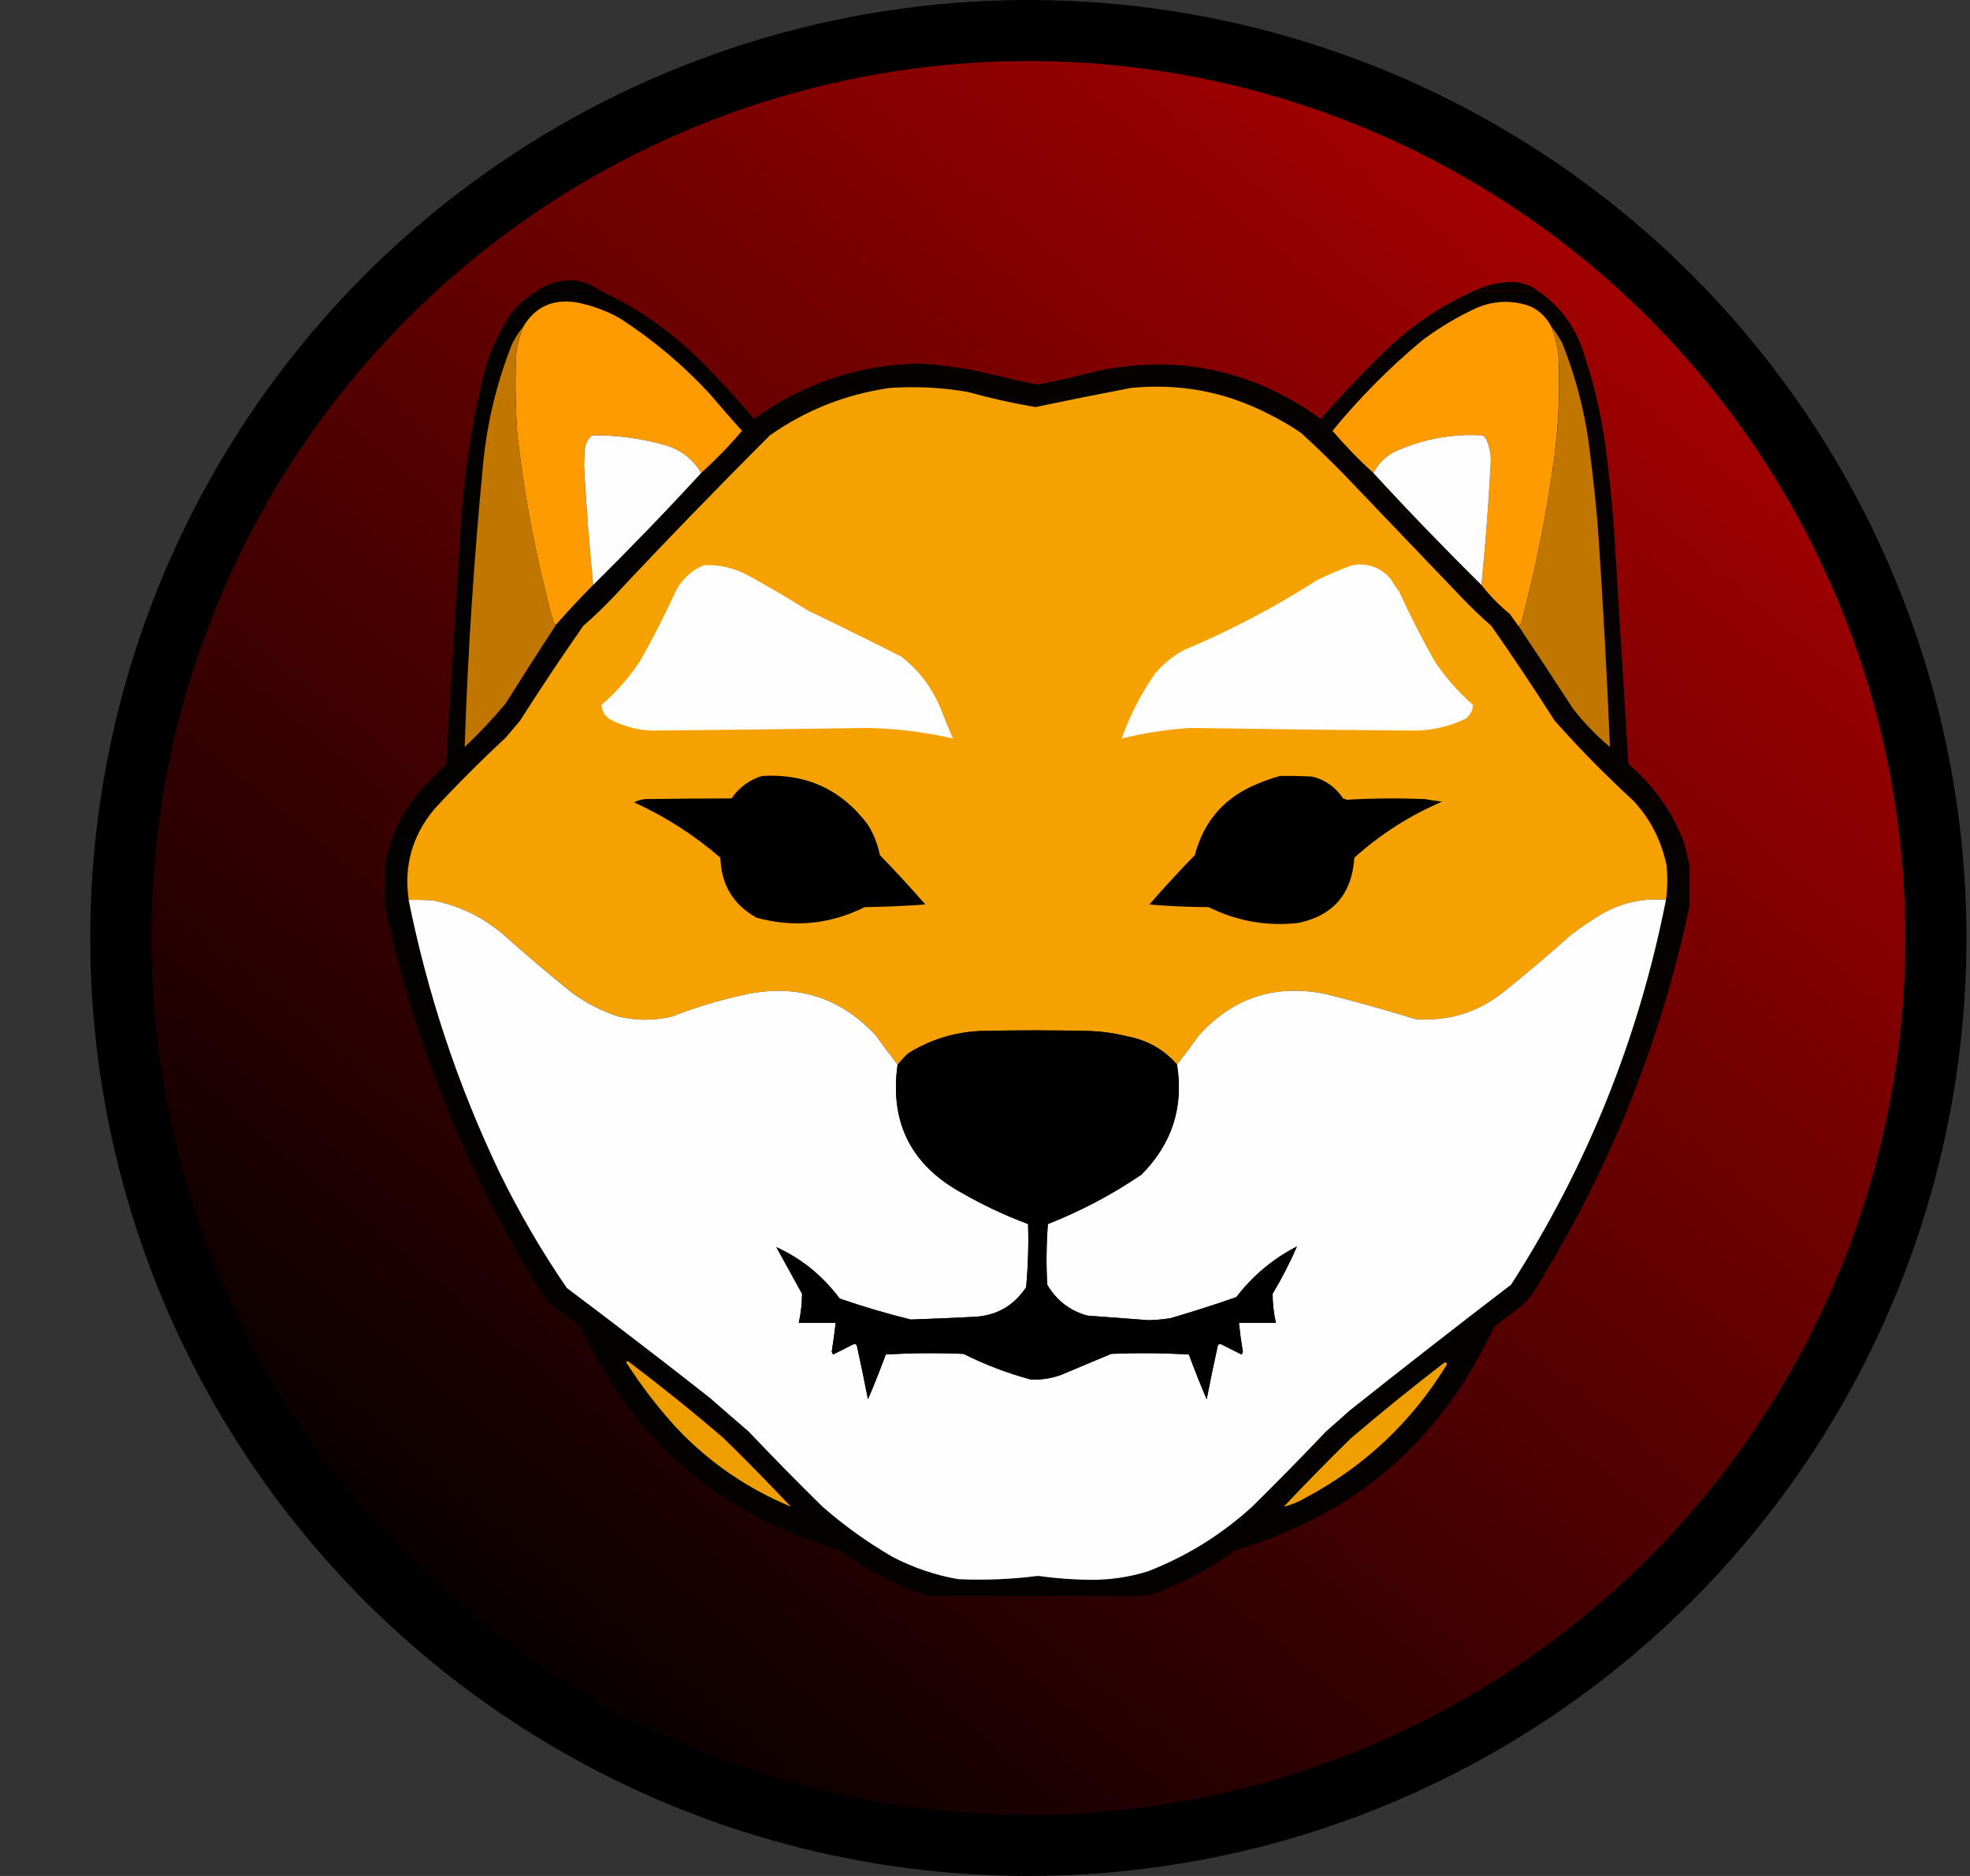 <svg width="21" height="20" viewBox="0 0 21 20" fill="none" xmlns="http://www.w3.org/2000/svg">
<rect x="0" y="0" width="21" height="20" fill="#333333" stroke="none"/>
<circle cx="10.962" cy="10" r="10" fill="black"/>
<circle cx="10.962" cy="10" r="9.349" fill="url(#paint0_linear_10175_106773)"/>
<g opacity="0.974">
<path fill-rule="evenodd" clip-rule="evenodd" d="M5.719 3.103C5.949 3.103 6.178 3.103 6.407 3.103C6.828 3.301 7.2 3.568 7.524 3.904C7.703 4.086 7.874 4.273 8.037 4.466C8.567 4.083 9.159 3.886 9.814 3.876C9.99 3.888 10.166 3.91 10.341 3.939C10.58 3.995 10.818 4.049 11.057 4.101C11.274 4.059 11.49 4.01 11.704 3.953C12.569 3.777 13.361 3.948 14.078 4.466C14.318 4.191 14.571 3.926 14.837 3.672C15.098 3.437 15.388 3.247 15.708 3.103C15.937 3.103 16.166 3.103 16.396 3.103C16.645 3.276 16.811 3.51 16.895 3.806C17.014 4.167 17.093 4.537 17.134 4.916C17.162 5.149 17.186 5.383 17.204 5.618C17.256 6.461 17.307 7.304 17.358 8.147C17.627 8.373 17.823 8.649 17.948 8.976C17.972 9.061 17.993 9.145 18.012 9.229C18.012 9.369 18.012 9.51 18.012 9.65C17.702 11.116 17.152 12.483 16.361 13.752C16.322 13.819 16.273 13.877 16.213 13.928C16.116 13.999 16.02 14.071 15.925 14.146C15.365 15.357 14.445 16.151 13.165 16.527C12.881 16.737 12.572 16.898 12.238 17.012C11.451 17.012 10.664 17.012 9.877 17.012C9.543 16.898 9.234 16.737 8.95 16.527C7.67 16.151 6.75 15.357 6.19 14.146C6.095 14.071 5.999 13.999 5.902 13.928C5.842 13.877 5.793 13.819 5.754 13.752C4.963 12.483 4.413 11.116 4.104 9.65C4.104 9.51 4.104 9.369 4.104 9.229C4.162 8.909 4.301 8.628 4.518 8.386C4.598 8.306 4.677 8.226 4.757 8.147C4.807 7.304 4.858 6.461 4.911 5.618C4.945 5.077 5.025 4.543 5.15 4.017C5.211 3.768 5.314 3.538 5.459 3.328C5.536 3.239 5.623 3.165 5.719 3.103Z" fill="#020201"/>
<path d="M5.719 3.103H6.407C6.348 3.059 6.192 2.973 6.038 2.989C5.885 3.004 5.762 3.072 5.719 3.103Z" fill="#020201"/>
<path d="M15.708 3.103H16.396C16.353 3.065 16.226 2.992 16.058 3.008C15.889 3.023 15.754 3.078 15.708 3.103Z" fill="#020201"/>
</g>
<path fill-rule="evenodd" clip-rule="evenodd" d="M7.475 5.042C7.381 4.887 7.245 4.787 7.067 4.74C6.819 4.671 6.566 4.638 6.309 4.642C6.262 4.685 6.236 4.739 6.231 4.803C6.229 4.855 6.227 4.906 6.224 4.958C6.248 5.385 6.281 5.811 6.323 6.236C6.187 6.372 6.056 6.513 5.929 6.658C5.915 6.658 5.906 6.651 5.901 6.637C5.72 5.98 5.592 5.312 5.515 4.635C5.495 4.354 5.49 4.073 5.501 3.792C5.513 3.685 5.539 3.582 5.578 3.483C5.705 3.272 5.892 3.185 6.14 3.223C6.304 3.254 6.458 3.31 6.604 3.391C6.957 3.619 7.278 3.888 7.566 4.199C7.678 4.332 7.793 4.464 7.91 4.593C7.775 4.752 7.629 4.902 7.475 5.042Z" fill="#FE9B00"/>
<path fill-rule="evenodd" clip-rule="evenodd" d="M16.536 3.483C16.575 3.582 16.601 3.685 16.613 3.792C16.63 4.149 16.616 4.505 16.571 4.86C16.491 5.457 16.373 6.047 16.22 6.63C16.215 6.65 16.203 6.664 16.185 6.672C16.155 6.63 16.124 6.588 16.094 6.545C15.981 6.453 15.88 6.35 15.792 6.236C15.834 5.811 15.866 5.385 15.89 4.958C15.898 4.859 15.881 4.766 15.841 4.677C15.829 4.665 15.817 4.653 15.806 4.642C15.471 4.622 15.153 4.682 14.85 4.824C14.758 4.877 14.688 4.949 14.64 5.042C14.485 4.902 14.34 4.752 14.204 4.593C14.492 4.242 14.81 3.921 15.159 3.63C15.343 3.492 15.539 3.375 15.749 3.279C15.936 3.203 16.123 3.198 16.311 3.265C16.412 3.312 16.487 3.385 16.536 3.483Z" fill="#FE9B00"/>
<path fill-rule="evenodd" clip-rule="evenodd" d="M5.578 3.483C5.539 3.582 5.514 3.685 5.501 3.792C5.49 4.073 5.495 4.354 5.515 4.635C5.592 5.312 5.721 5.98 5.901 6.637C5.906 6.651 5.915 6.658 5.929 6.658C5.747 6.936 5.567 7.217 5.389 7.501C5.253 7.664 5.108 7.819 4.953 7.964C4.987 6.956 5.053 5.949 5.15 4.944C5.193 4.503 5.296 4.077 5.459 3.665C5.492 3.599 5.532 3.538 5.578 3.483Z" fill="#C17600"/>
<path fill-rule="evenodd" clip-rule="evenodd" d="M16.537 3.483C16.583 3.538 16.623 3.599 16.656 3.665C16.807 4.045 16.906 4.439 16.951 4.845C16.986 5.112 17.014 5.379 17.035 5.646C17.088 6.419 17.13 7.191 17.162 7.964C17.016 7.842 16.885 7.706 16.769 7.557C16.577 7.26 16.382 6.965 16.186 6.672C16.204 6.664 16.215 6.65 16.221 6.63C16.374 6.047 16.491 5.457 16.572 4.86C16.617 4.505 16.631 4.149 16.614 3.792C16.601 3.685 16.576 3.582 16.537 3.483Z" fill="#C17600"/>
<path fill-rule="evenodd" clip-rule="evenodd" d="M17.759 9.594C17.507 9.572 17.273 9.626 17.056 9.755C16.95 9.82 16.846 9.89 16.747 9.966C16.509 10.179 16.266 10.385 16.017 10.584C15.744 10.797 15.435 10.891 15.09 10.865C14.774 10.768 14.455 10.679 14.134 10.598C13.595 10.488 13.143 10.635 12.779 11.041C12.703 11.146 12.626 11.249 12.547 11.35C12.406 11.188 12.228 11.088 12.013 11.048C11.884 11.016 11.753 10.997 11.62 10.992C11.226 10.982 10.833 10.982 10.44 10.992C10.166 11.006 9.913 11.086 9.681 11.23C9.64 11.269 9.603 11.309 9.569 11.35C9.489 11.249 9.412 11.146 9.337 11.041C8.966 10.638 8.509 10.49 7.967 10.598C7.693 10.655 7.426 10.735 7.166 10.837C6.974 10.883 6.782 10.883 6.59 10.837C6.412 10.779 6.248 10.694 6.099 10.584C5.85 10.385 5.606 10.179 5.368 9.966C5.152 9.781 4.904 9.659 4.623 9.601C4.535 9.594 4.446 9.592 4.357 9.594C4.303 9.232 4.394 8.909 4.631 8.625C4.874 8.362 5.127 8.109 5.389 7.866C5.441 7.805 5.492 7.744 5.544 7.683C5.761 7.341 5.986 7.004 6.218 6.672C6.325 6.579 6.428 6.48 6.527 6.377C7.076 5.79 7.636 5.212 8.206 4.642C8.591 4.371 9.017 4.203 9.484 4.136C9.762 4.117 10.039 4.131 10.313 4.178C10.552 4.244 10.793 4.298 11.037 4.34C11.375 4.269 11.715 4.201 12.055 4.136C12.576 4.084 13.067 4.177 13.53 4.417C13.647 4.475 13.76 4.541 13.867 4.614C14.029 4.761 14.185 4.913 14.338 5.07C14.755 5.506 15.172 5.941 15.588 6.377C15.687 6.48 15.79 6.579 15.897 6.672C16.129 7.004 16.354 7.341 16.572 7.683C16.838 7.983 17.119 8.268 17.415 8.54C17.595 8.736 17.712 8.966 17.766 9.229C17.777 9.353 17.775 9.475 17.759 9.594Z" fill="#F5A200"/>
<path fill-rule="evenodd" clip-rule="evenodd" d="M7.475 5.042C7.101 5.449 6.717 5.847 6.323 6.236C6.281 5.811 6.248 5.385 6.225 4.958C6.227 4.906 6.229 4.855 6.232 4.803C6.237 4.739 6.262 4.685 6.309 4.642C6.566 4.638 6.819 4.671 7.068 4.74C7.246 4.787 7.381 4.887 7.475 5.042Z" fill="#FEFDFD"/>
<path fill-rule="evenodd" clip-rule="evenodd" d="M15.792 6.236C15.398 5.847 15.014 5.449 14.64 5.042C14.688 4.949 14.758 4.877 14.85 4.824C15.153 4.682 15.471 4.622 15.806 4.642C15.817 4.653 15.829 4.665 15.841 4.677C15.881 4.766 15.898 4.859 15.89 4.958C15.867 5.385 15.834 5.811 15.792 6.236Z" fill="#FEFDFD"/>
<path fill-rule="evenodd" clip-rule="evenodd" d="M7.503 6.026C7.667 6.018 7.821 6.054 7.966 6.131C8.186 6.25 8.402 6.377 8.613 6.51C8.948 6.671 9.28 6.835 9.61 7.002C9.806 7.156 9.949 7.351 10.039 7.585C10.077 7.682 10.116 7.778 10.158 7.873C9.863 7.806 9.564 7.768 9.259 7.761C8.486 7.773 7.714 7.782 6.941 7.789C6.78 7.781 6.63 7.739 6.491 7.662C6.441 7.624 6.415 7.575 6.414 7.515C6.57 7.378 6.706 7.223 6.821 7.051C6.959 6.809 7.085 6.561 7.201 6.307C7.269 6.175 7.369 6.082 7.503 6.026Z" fill="#FFFEFE"/>
<path fill-rule="evenodd" clip-rule="evenodd" d="M14.415 6.026C14.584 5.998 14.722 6.05 14.83 6.18C14.855 6.225 14.883 6.267 14.914 6.307C15.03 6.561 15.156 6.809 15.294 7.051C15.409 7.223 15.545 7.378 15.701 7.515C15.7 7.575 15.674 7.624 15.624 7.662C15.456 7.743 15.278 7.785 15.09 7.789C14.289 7.783 13.488 7.773 12.688 7.761C12.44 7.777 12.196 7.815 11.957 7.873C12.045 7.624 12.165 7.392 12.315 7.178C12.402 7.077 12.502 6.995 12.617 6.932C13.113 6.724 13.586 6.475 14.036 6.187C14.161 6.125 14.287 6.071 14.415 6.026Z" fill="#FFFEFE"/>
<path fill-rule="evenodd" clip-rule="evenodd" d="M8.121 8.273C8.594 8.244 8.971 8.417 9.252 8.793C9.314 8.893 9.356 9.001 9.379 9.116C9.546 9.288 9.707 9.463 9.864 9.643C9.648 9.658 9.433 9.668 9.217 9.671C8.847 9.855 8.463 9.892 8.065 9.784C7.817 9.646 7.688 9.433 7.679 9.144C7.401 8.904 7.095 8.707 6.759 8.554C6.798 8.534 6.84 8.522 6.885 8.519C7.19 8.515 7.494 8.512 7.798 8.512C7.879 8.395 7.987 8.315 8.121 8.273Z" fill="#010000"/>
<path fill-rule="evenodd" clip-rule="evenodd" d="M13.643 8.273C13.76 8.271 13.877 8.273 13.994 8.28C14.132 8.317 14.239 8.395 14.317 8.512C14.331 8.517 14.345 8.521 14.359 8.526C14.635 8.51 14.912 8.508 15.188 8.519C15.249 8.53 15.31 8.539 15.371 8.547C15.026 8.695 14.715 8.894 14.437 9.144C14.412 9.529 14.213 9.761 13.839 9.84C13.504 9.877 13.186 9.821 12.884 9.671C12.673 9.67 12.462 9.661 12.252 9.643C12.408 9.463 12.57 9.288 12.737 9.116C12.834 8.747 13.061 8.492 13.418 8.351C13.493 8.32 13.568 8.294 13.643 8.273Z" fill="#010000"/>
<path fill-rule="evenodd" clip-rule="evenodd" d="M4.356 9.594C4.446 9.592 4.535 9.594 4.623 9.601C4.904 9.659 5.152 9.781 5.368 9.966C5.606 10.179 5.85 10.385 6.098 10.584C6.248 10.694 6.412 10.779 6.59 10.837C6.782 10.883 6.974 10.883 7.166 10.837C7.426 10.735 7.693 10.655 7.967 10.598C8.509 10.49 8.965 10.638 9.337 11.041C9.412 11.146 9.489 11.249 9.568 11.35C9.482 11.966 9.711 12.422 10.257 12.72C10.482 12.849 10.716 12.959 10.959 13.05C10.966 13.276 10.959 13.501 10.938 13.724C10.803 13.926 10.614 14.032 10.369 14.04C10.149 14.051 9.929 14.06 9.709 14.068C9.453 14.005 9.2 13.93 8.95 13.844C8.77 13.602 8.545 13.419 8.276 13.296C8.367 13.462 8.459 13.628 8.55 13.794C8.549 13.899 8.537 14.002 8.515 14.104C8.646 14.104 8.777 14.104 8.908 14.104C8.896 14.207 8.882 14.31 8.866 14.412C8.871 14.422 8.875 14.431 8.88 14.441C8.95 14.406 9.02 14.371 9.091 14.335C9.107 14.325 9.121 14.327 9.133 14.342C9.175 14.534 9.215 14.726 9.252 14.918C9.319 14.761 9.383 14.601 9.442 14.441C9.718 14.424 9.994 14.422 10.271 14.434C10.501 14.549 10.74 14.64 10.987 14.707C11.097 14.713 11.204 14.696 11.31 14.658C11.488 14.583 11.666 14.508 11.844 14.434C12.121 14.422 12.397 14.424 12.673 14.441C12.732 14.601 12.796 14.761 12.863 14.918C12.9 14.726 12.94 14.534 12.982 14.342C12.994 14.327 13.008 14.325 13.024 14.335C13.095 14.371 13.165 14.406 13.235 14.441C13.24 14.431 13.245 14.422 13.249 14.412C13.231 14.31 13.217 14.207 13.207 14.104C13.338 14.104 13.469 14.104 13.6 14.104C13.578 14.002 13.566 13.899 13.565 13.794C13.665 13.627 13.752 13.458 13.825 13.289C13.569 13.42 13.354 13.601 13.179 13.829C12.946 13.91 12.712 13.985 12.476 14.054C12.4 14.066 12.322 14.073 12.245 14.075C12.027 14.059 11.809 14.043 11.591 14.026C11.403 13.974 11.261 13.864 11.163 13.696C11.151 13.48 11.154 13.265 11.17 13.05C11.523 12.911 11.855 12.735 12.167 12.523C12.493 12.195 12.62 11.804 12.547 11.35C12.626 11.249 12.703 11.146 12.778 11.041C13.143 10.635 13.595 10.488 14.134 10.598C14.455 10.679 14.774 10.768 15.089 10.865C15.434 10.891 15.744 10.797 16.017 10.584C16.265 10.385 16.509 10.179 16.747 9.966C16.846 9.89 16.95 9.82 17.056 9.755C17.273 9.626 17.507 9.572 17.759 9.594C17.468 11.069 16.918 12.436 16.108 13.696C15.53 14.138 14.957 14.585 14.387 15.038C14.303 15.113 14.219 15.188 14.134 15.262C13.876 15.534 13.614 15.801 13.348 16.063C13.021 16.361 12.651 16.591 12.238 16.752C12.039 16.814 11.835 16.844 11.627 16.843C11.438 16.841 11.251 16.827 11.065 16.801C10.782 16.837 10.499 16.849 10.215 16.836C9.968 16.793 9.734 16.713 9.512 16.597C9.247 16.443 8.999 16.265 8.768 16.063C8.501 15.801 8.239 15.534 7.981 15.262C7.84 15.141 7.7 15.019 7.56 14.897C7.058 14.503 6.552 14.114 6.042 13.731C5.771 13.336 5.53 12.922 5.319 12.488C4.878 11.562 4.558 10.598 4.356 9.594Z" fill="#FEFEFE"/>
<path fill-rule="evenodd" clip-rule="evenodd" d="M12.547 11.35C12.62 11.804 12.493 12.195 12.168 12.523C11.856 12.735 11.523 12.911 11.17 13.05C11.154 13.265 11.152 13.48 11.163 13.696C11.261 13.864 11.404 13.974 11.592 14.026C11.809 14.043 12.027 14.059 12.245 14.075C12.323 14.073 12.4 14.066 12.477 14.054C12.713 13.985 12.947 13.91 13.179 13.829C13.354 13.601 13.57 13.42 13.825 13.289C13.752 13.458 13.666 13.627 13.566 13.794C13.567 13.899 13.578 14.002 13.601 14.103C13.47 14.103 13.338 14.103 13.207 14.103C13.218 14.207 13.232 14.31 13.249 14.412C13.245 14.422 13.24 14.431 13.236 14.441C13.166 14.406 13.095 14.371 13.025 14.335C13.009 14.325 12.995 14.327 12.983 14.342C12.94 14.534 12.9 14.726 12.863 14.918C12.796 14.761 12.733 14.601 12.674 14.441C12.397 14.424 12.121 14.422 11.845 14.434C11.667 14.508 11.489 14.583 11.311 14.658C11.205 14.696 11.097 14.713 10.988 14.707C10.74 14.64 10.501 14.549 10.271 14.434C9.995 14.422 9.719 14.424 9.442 14.441C9.383 14.601 9.32 14.761 9.253 14.918C9.216 14.726 9.176 14.534 9.133 14.342C9.121 14.327 9.107 14.325 9.091 14.335C9.021 14.371 8.95 14.406 8.88 14.441C8.876 14.431 8.871 14.422 8.866 14.412C8.883 14.31 8.897 14.207 8.909 14.103C8.777 14.103 8.646 14.103 8.515 14.103C8.538 14.002 8.549 13.899 8.55 13.794C8.459 13.628 8.368 13.462 8.276 13.296C8.546 13.419 8.77 13.602 8.951 13.844C9.2 13.93 9.453 14.005 9.709 14.068C9.929 14.06 10.149 14.051 10.37 14.04C10.614 14.031 10.804 13.926 10.939 13.724C10.959 13.501 10.966 13.276 10.96 13.05C10.717 12.959 10.482 12.849 10.257 12.72C9.712 12.422 9.482 11.966 9.569 11.35C9.603 11.309 9.64 11.269 9.681 11.23C9.913 11.086 10.166 11.006 10.44 10.992C10.833 10.982 11.227 10.982 11.62 10.992C11.753 10.997 11.884 11.016 12.013 11.048C12.229 11.088 12.406 11.188 12.547 11.35Z" fill="#010101"/>
<path fill-rule="evenodd" clip-rule="evenodd" d="M6.675 14.525C6.68 14.511 6.69 14.508 6.703 14.518C7.048 14.779 7.385 15.05 7.714 15.333C7.958 15.571 8.196 15.815 8.431 16.063C7.962 15.869 7.552 15.586 7.202 15.213C7.006 14.997 6.831 14.768 6.675 14.525Z" fill="#EF9E00"/>
<path fill-rule="evenodd" clip-rule="evenodd" d="M15.399 14.525C15.42 14.525 15.427 14.534 15.42 14.553C15.048 15.159 14.549 15.63 13.923 15.965C13.847 16.01 13.767 16.043 13.685 16.063C13.919 15.815 14.158 15.571 14.401 15.333C14.728 15.055 15.06 14.785 15.399 14.525Z" fill="#F09F00"/>
<defs>
<linearGradient id="paint0_linear_10175_106773" x1="17.59" y1="3.18" x2="5.521" y2="17.644" gradientUnits="userSpaceOnUse">
<stop stop-color="#A30000"/>
<stop offset="1" stop-color="#080000"/>
</linearGradient>
</defs>
</svg>
